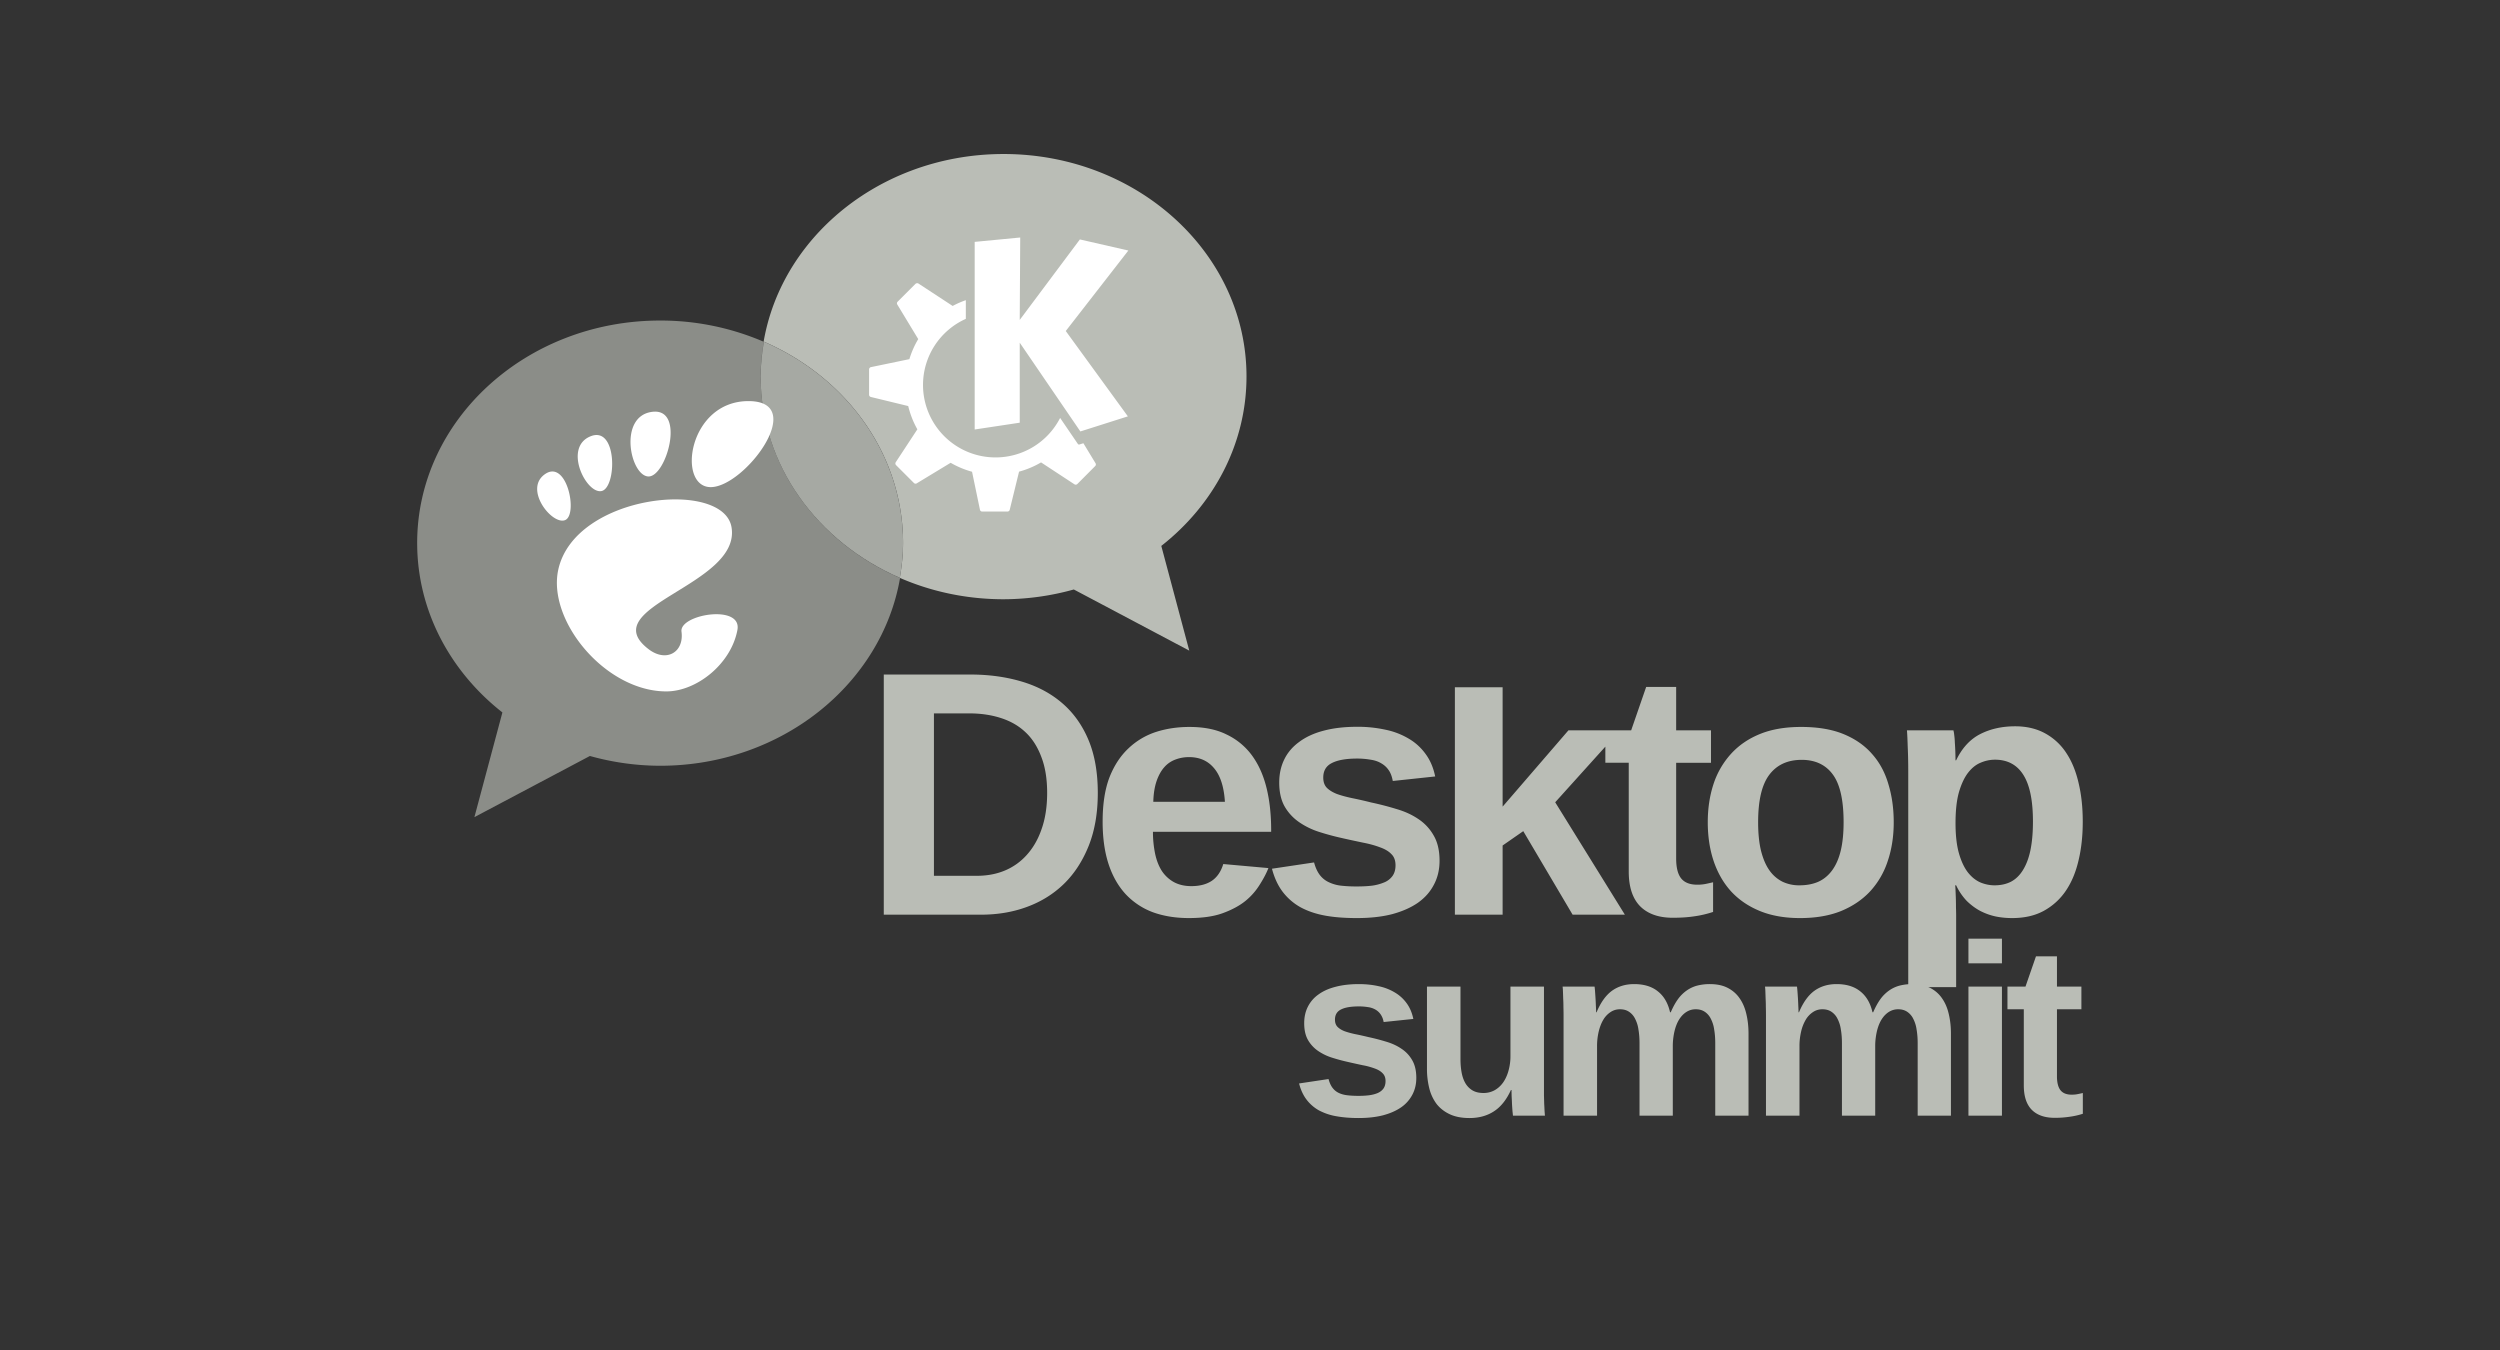 <?xml version="1.0" encoding="UTF-8" standalone="no"?>
<svg xmlns="http://www.w3.org/2000/svg" height="135" width="250">
    <rect width="100%" height="100%" fill="#333333" stroke="none"/>
    <path d="M76.389 34.17c-.196 1.136-.325 2.293-.325 3.48 0 8.89 5.691 16.559 13.919 20.13.196-1.136.325-2.292.325-3.479 0-8.89-5.69-16.569-13.92-20.131z" opacity=".85" fill="#babdb6"/>
    <g fill="#babdb6">
        <path d="M66.01 32.054c-13.404 0-24.293 9.958-24.293 22.245 0 6.771 3.314 12.86 8.523 16.945l-2.8 10.469 11.55-6.115a26.23 26.23 0 007.02.978c12.106 0 22.16-8.148 23.996-18.776-8.235-3.57-13.938-11.262-13.938-20.156 0-1.182.104-2.338.298-3.47a26.078 26.078 0 00-10.355-2.12z" opacity=".65"/>
        <path d="M100.357 15.402c-13.073 0-23.747 9.47-24.269 21.335.046-.87.155-1.726.3-2.57 8.229 3.562 13.92 11.24 13.92 20.131 0 1.187-.13 2.343-.326 3.48a24.6 24.6 0 01-6.27-3.922c4.35 3.758 10.205 6.069 16.645 6.069a26.26 26.26 0 007.025-.977l11.545 6.115-2.797-10.472c5.21-4.084 8.52-10.174 8.52-16.945 0-12.288-10.888-22.245-24.294-22.245zM83.712 53.857zm-7.62-15.173c.004.089.01.177.015.265l-.016-.265zm.083 1.08c.008.076.015.154.024.23-.009-.076-.016-.154-.024-.23zm.16 1.223l.038.204c-.012-.068-.026-.136-.037-.204zm.193.998zm.275 1.126c.011.04.021.083.033.124-.012-.041-.022-.083-.033-.124zm.325 1.067l.086.246-.086-.246zm.352.966l.098.25-.098-.25zm.487 1.153l.043.09-.043-.09zm.424.863l.16.302-.16-.302zm.5.908l.149.26c-.051-.086-.1-.174-.15-.26zm.637 1.036c.069.105.14.208.211.312-.07-.104-.142-.207-.211-.312zm.538.78zm.58.768zm.812.978zm6.919 15.823v24.015h9.709c1.647 0 3.176-.251 4.596-.774 1.432-.523 2.68-1.3 3.726-2.322 1.045-1.023 1.865-2.296 2.468-3.807.602-1.522.903-3.274.903-5.274 0-2.045-.31-3.817-.936-5.306-.625-1.488-1.504-2.711-2.629-3.677-1.125-.966-2.459-1.68-4.016-2.145-1.556-.466-3.265-.71-5.128-.71zm76.239 1.242l-1.5 4.339h-6.274l-6.58 7.628V68.727h-4.774v22.74h4.774V84.55l2.064-1.435 4.935 8.354h5.226l-6.967-11.241 5.015-5.564v1.613h2.339v10.87c0 1.557.384 2.71 1.145 3.484.761.76 1.849 1.145 3.258 1.145.784 0 1.502-.043 2.161-.145.66-.091 1.28-.243 1.871-.436v-2.968c-.295.069-.568.132-.806.178a4.195 4.195 0 01-.79.064c-.716 0-1.256-.208-1.597-.629-.341-.431-.5-1.102-.5-2v-9.563h3.483v-3.242h-3.483v-4.339zM93.393 71.34h3.565c1.147 0 2.202.161 3.145.468.954.307 1.77.772 2.451 1.42.682.636 1.206 1.467 1.58 2.467.387 1 .581 2.199.581 3.596 0 1.364-.184 2.563-.548 3.597-.352 1.034-.847 1.892-1.484 2.597a6.048 6.048 0 01-2.225 1.58c-.853.352-1.78.516-2.79.516h-4.275zm108.124 1.29c-1.33 0-2.505.268-3.516.79-1.011.523-1.807 1.398-2.387 2.613h-.064c0-.238-.005-.52-.016-.838a22.535 22.535 0 00-.049-.92 7.413 7.413 0 00-.064-.79 2.554 2.554 0 00-.081-.451h-4.645c.034.409.058.987.08 1.725.035.739.05 1.573.05 2.516V98.71h4.79v-7.065c0-.284-.006-.59-.017-.919 0-.34-.005-.656-.016-.952a68.832 68.832 0 00-.032-.806 4.62 4.62 0 00-.033-.435h.097a5.92 5.92 0 001.065 1.564c.42.409.866.739 1.354 1 .489.25.999.435 1.533.548.545.114 1.1.162 1.645.162 1.215 0 2.258-.233 3.145-.71a6.314 6.314 0 002.225-2.016c.58-.852 1.002-1.867 1.275-3.048.284-1.182.419-2.473.419-3.871 0-1.386-.13-2.647-.403-3.806-.262-1.17-.67-2.192-1.226-3.032a5.89 5.89 0 00-2.097-1.968c-.852-.477-1.862-.726-3.032-.726zm-65.788.049c-1.26 0-2.377.126-3.354.387-.966.25-1.777.624-2.436 1.113-.659.477-1.159 1.048-1.5 1.742-.34.681-.516 1.463-.516 2.338 0 .966.185 1.767.549 2.403a4.8 4.8 0 001.435 1.549 7.53 7.53 0 002.016.983c.75.239 1.501.443 2.274.613.739.17 1.433.315 2.08.452.66.125 1.233.286 1.71.468.489.17.873.393 1.145.677.284.273.42.652.42 1.129 0 .42-.097.764-.29 1.048a1.923 1.923 0 01-.807.645 4.92 4.92 0 01-1.242.339c-.466.057-.97.08-1.516.08a13.74 13.74 0 01-1.613-.08 3.875 3.875 0 01-1.226-.355 2.386 2.386 0 01-.887-.726c-.238-.318-.428-.73-.564-1.241l-4.21.629c.24.92.604 1.697 1.081 2.322a5.775 5.775 0 001.774 1.532c.716.387 1.54.669 2.484.839.943.17 1.99.242 3.161.242 1.307 0 2.477-.126 3.5-.387 1.022-.273 1.892-.657 2.596-1.145.705-.5 1.234-1.102 1.597-1.807.375-.704.565-1.5.565-2.387 0-1.034-.2-1.878-.597-2.548a4.772 4.772 0 00-1.548-1.645c-.637-.432-1.38-.761-2.21-1a29.837 29.837 0 00-2.5-.645 39.348 39.348 0 00-1.919-.436c-.58-.125-1.084-.26-1.516-.419-.42-.17-.761-.379-1-.629-.227-.25-.339-.58-.339-1 0-.682.287-1.167.855-1.451.568-.296 1.412-.452 2.548-.452.478 0 .925.045 1.323.113.397.057.737.168 1.032.339.307.17.57.398.774.693.205.284.34.654.42 1.097l4.241-.452c-.182-.886-.502-1.633-.967-2.258a5.477 5.477 0 00-1.694-1.532 7.481 7.481 0 00-2.322-.887 12.898 12.898 0 00-2.807-.29zm-16.773.016c-1.159 0-2.26.154-3.306.484a7.228 7.228 0 00-2.774 1.629c-.796.738-1.442 1.698-1.92 2.903-.465 1.204-.693 2.69-.693 4.451 0 1.625.199 3.042.597 4.258.397 1.204.975 2.21 1.725 3.016a7.112 7.112 0 002.71 1.79c1.068.387 2.267.58 3.596.58 1.307 0 2.414-.149 3.323-.467.92-.33 1.693-.737 2.306-1.226a6.52 6.52 0 001.452-1.645c.375-.59.666-1.138.87-1.66l-4.515-.404c-.227.75-.611 1.314-1.145 1.677-.534.353-1.208.532-2.049.532-.693 0-1.285-.146-1.774-.419a3.441 3.441 0 01-1.193-1.129c-.307-.488-.525-1.067-.661-1.726a10.81 10.81 0 01-.21-2.16h11.822v-.146c0-1.534-.145-2.932-.452-4.193-.307-1.273-.792-2.365-1.451-3.274a6.695 6.695 0 00-2.549-2.113c-1.022-.511-2.255-.758-3.71-.758zm61.143 0c-1.568 0-2.943.232-4.113.71-1.17.477-2.13 1.147-2.903 2a8.333 8.333 0 00-1.742 3.032c-.375 1.159-.564 2.415-.564 3.79 0 1.42.199 2.721.596 3.903.398 1.17.986 2.191 1.758 3.032.784.84 1.74 1.486 2.887 1.951 1.148.466 2.484.694 3.984.694 1.557 0 2.91-.228 4.08-.694 1.17-.477 2.152-1.143 2.936-1.983a8.223 8.223 0 001.758-3.033c.397-1.17.596-2.461.596-3.87 0-1.387-.18-2.648-.532-3.807-.34-1.17-.879-2.175-1.629-3.016-.738-.852-1.7-1.522-2.87-2-1.171-.477-2.583-.71-4.242-.71zm-61.205 3.016c1.057 0 1.891.363 2.516 1.113.625.738.99 1.866 1.08 3.354h-7.16c.022-.795.13-1.48.322-2.048.193-.568.452-1.035.758-1.387a2.7 2.7 0 011.097-.774c.432-.17.899-.258 1.387-.258zm80.595.258c1.261 0 2.218.51 2.854 1.532.637 1.011.952 2.56.952 4.661 0 1.114-.088 2.08-.258 2.887-.17.807-.429 1.461-.758 1.984-.318.511-.716.895-1.194 1.145-.477.239-1.015.355-1.628.355-.478 0-.954-.097-1.42-.29-.466-.205-.883-.54-1.258-1.016-.363-.478-.66-1.108-.887-1.904-.227-.806-.339-1.811-.339-3.016 0-1.238.112-2.273.34-3.08.238-.818.539-1.458.902-1.935.375-.49.792-.823 1.258-1.017a3.627 3.627 0 011.436-.306zm-19.322.016c1.363 0 2.413.495 3.129 1.484.716.988 1.064 2.565 1.064 4.758 0 1.102-.097 2.06-.29 2.854-.193.796-.48 1.44-.855 1.952-.375.511-.83.895-1.387 1.145-.545.239-1.182.355-1.887.355a3.894 3.894 0 01-1.677-.355 3.52 3.52 0 01-1.323-1.145c-.363-.511-.634-1.156-.838-1.952-.194-.795-.29-1.752-.29-2.854 0-2.17.362-3.742 1.112-4.742.75-1 1.833-1.5 3.242-1.5zm-38.537 31.812c0 .62-.13 1.177-.393 1.67a3.53 3.53 0 01-1.121 1.264c-.493.342-1.097.608-1.813.799-.715.183-1.53.274-2.445.274-.819 0-1.558-.06-2.218-.179a5.827 5.827 0 01-1.741-.584 4.04 4.04 0 01-1.24-1.073c-.334-.438-.585-.978-.752-1.622l2.946-.442c.095.358.227.648.394.871.167.223.373.394.62.513.246.12.532.199.858.238.334.04.712.06 1.133.06.382 0 .736-.02 1.062-.06.334-.047.62-.123.858-.226.247-.112.438-.263.573-.453.135-.2.203-.446.203-.74 0-.334-.1-.596-.299-.787-.19-.199-.457-.358-.799-.477a7.092 7.092 0 00-1.192-.322 77.411 77.411 0 01-1.455-.322c-.54-.12-1.073-.262-1.598-.43a5.25 5.25 0 01-1.407-.68 3.357 3.357 0 01-1.002-1.084c-.255-.446-.382-1.006-.382-1.682 0-.612.12-1.157.358-1.634a3.304 3.304 0 011.05-1.228c.46-.342 1.029-.6 1.705-.775.684-.183 1.467-.275 2.35-.275.699 0 1.35.068 1.955.203a5.216 5.216 0 011.622.62c.477.278.875.636 1.193 1.074.326.437.552.966.68 1.586l-2.97.31a1.85 1.85 0 00-.298-.764 1.579 1.579 0 00-.537-.489 2.012 2.012 0 00-.727-.238 5.454 5.454 0 00-.919-.072c-.795 0-1.391.104-1.789.31-.397.2-.596.537-.596 1.014 0 .294.08.529.239.704.167.175.397.322.691.441.302.111.656.21 1.062.298.413.08.862.18 1.347.298.597.128 1.181.279 1.753.454.58.167 1.094.401 1.539.703.453.294.815.676 1.085 1.145.278.47.418 1.066.418 1.79m4.417-9.136v7.239c0 .5.04.962.12 1.383.08.414.21.772.393 1.074.183.294.418.524.704.691.294.167.652.25 1.073.25a2.29 2.29 0 001.097-.261c.334-.183.62-.438.859-.764.239-.334.421-.727.549-1.18a5.38 5.38 0 00.202-1.515v-6.917h3.352v10.876l.023.847c.016.263.028.501.036.716l.036.465h-3.196a16.067 16.067 0 00-.048-.453c-.016-.215-.032-.45-.048-.704-.008-.254-.02-.509-.035-.763-.008-.255-.012-.47-.012-.644h-.06c-.445.978-1.014 1.69-1.705 2.134-.684.446-1.499.668-2.445.668-.771 0-1.427-.127-1.968-.381-.54-.255-.982-.6-1.324-1.038a4.348 4.348 0 01-.727-1.574 8.047 8.047 0 01-.227-1.956v-8.193h3.351m17.904 12.903v-7.24c0-.5-.036-.957-.107-1.37a3.28 3.28 0 00-.334-1.074 1.761 1.761 0 00-.609-.704c-.246-.167-.548-.25-.906-.25-.342 0-.652.091-.93.274a2.32 2.32 0 00-.728.763c-.198.326-.353.72-.465 1.181a6.3 6.3 0 00-.167 1.503v6.917h-3.35v-10.018c0-.278-.005-.564-.013-.859 0-.294-.008-.572-.024-.834-.008-.27-.016-.51-.024-.716a4.558 4.558 0 00-.035-.477h3.196c.016.095.032.25.048.465.015.207.031.437.047.692.016.254.028.509.036.763.016.254.024.47.024.644h.048c.413-.986.926-1.701 1.538-2.147.62-.445 1.36-.668 2.218-.668.986 0 1.777.243 2.374.728.604.477 1.01 1.173 1.216 2.087h.072c.23-.533.477-.978.739-1.336a3.74 3.74 0 01.882-.858 3.294 3.294 0 011.05-.477 5.106 5.106 0 011.24-.144c.708 0 1.304.128 1.79.382.492.255.89.604 1.192 1.05.31.445.532.97.668 1.574.143.604.214 1.256.214 1.956v8.193h-3.327v-7.24c0-.5-.036-.957-.107-1.37a3.28 3.28 0 00-.334-1.074 1.762 1.762 0 00-.609-.704c-.246-.166-.548-.25-.906-.25-.334 0-.64.087-.918.262-.27.167-.51.41-.716.728-.199.31-.354.684-.465 1.12a6.715 6.715 0 00-.19 1.456v7.072h-3.328"/>
        <path d="M184.194 111.565v-7.24c0-.5-.036-.957-.108-1.37a3.28 3.28 0 00-.334-1.074 1.761 1.761 0 00-.608-.704c-.246-.167-.549-.25-.906-.25-.342 0-.652.091-.93.274a2.32 2.32 0 00-.728.763 4.1 4.1 0 00-.465 1.181 6.3 6.3 0 00-.167 1.503v6.917h-3.351v-10.018c0-.278-.004-.564-.012-.859 0-.294-.008-.572-.024-.834-.008-.27-.016-.51-.024-.716a4.558 4.558 0 00-.036-.477h3.196c.016.095.032.25.048.465.016.207.032.437.048.692.016.254.028.509.036.763.015.254.023.47.023.644h.048c.414-.986.926-1.701 1.539-2.147.62-.445 1.36-.668 2.218-.668.986 0 1.777.243 2.373.728.604.477 1.01 1.173 1.217 2.087h.071c.23-.533.477-.978.74-1.336a3.74 3.74 0 01.882-.858 3.294 3.294 0 011.05-.477 5.106 5.106 0 011.24-.144c.707 0 1.304.128 1.789.382.493.255.89.604 1.192 1.05.31.445.533.97.668 1.574.143.604.215 1.256.215 1.956v8.193h-3.327v-7.24c0-.5-.036-.957-.108-1.37a3.28 3.28 0 00-.334-1.074 1.762 1.762 0 00-.608-.704c-.246-.166-.549-.25-.906-.25-.334 0-.64.087-.919.262-.27.167-.509.41-.715.728-.199.31-.354.684-.465 1.12a6.715 6.715 0 00-.191 1.456v7.072h-3.328m12.65-15.231v-2.468h3.351v2.468h-3.35m0 15.23V98.66h3.35v12.904h-3.35m8.613.217c-.986 0-1.745-.266-2.278-.799-.533-.54-.799-1.355-.799-2.444v-7.61h-1.634v-2.265h1.801l1.05-3.03h2.099v3.03h2.444v2.266h-2.444v6.702c0 .628.119 1.094.357 1.396.239.294.609.44 1.11.44.206 0 .393-.015.56-.047.167-.032.354-.071.56-.119v2.075c-.413.135-.85.235-1.311.298a9.907 9.907 0 01-1.515.108"/>
    </g>
    <path d="M102.023 23.75l-4.555.438V42.95l4.506-.681v-8l6.063 8.876 4.75-1.509-6.21-8.535 6.258-8.048-4.847-1.11-6.014 8.049.049-8.243zm-10.326 4.574a.237.237 0 00-.146.058l-1.79 1.79a.229.229 0 00-.03.283l2.093 3.455a8.92 8.92 0 00-.886 2.005l-3.844.798a.24.24 0 00-.185.233v2.53c0 .108.081.2.185.224l3.727.905c.2.823.507 1.61.915 2.326l-2.16 3.29a.233.233 0 00.029.292l1.79 1.79a.229.229 0 00.282.03l3.387-2.054a9.01 9.01 0 002.141.896l.789 3.795a.229.229 0 00.223.185h2.53a.23.23 0 00.225-.175l.934-3.815a8.893 8.893 0 002.2-.925l3.337 2.19c.092.06.214.048.292-.03l1.781-1.79a.23.23 0 00.04-.282l-1.217-2.005-.4.127a.142.142 0 01-.155-.059s-.769-1.13-1.771-2.598a7.252 7.252 0 01-6.462 3.95 7.252 7.252 0 01-7.25-7.25 7.247 7.247 0 014.281-6.607v-1.869c-.458.16-.902.354-1.323.584v-.01l-3.416-2.238a.213.213 0 00-.146-.03zM74.846 40.11c-6.04 0-7.172 8.602-3.775 8.602s9.814-8.602 3.775-8.602zm-10.028 7.536c1.809.11 3.793-6.903.394-6.462-3.4.441-2.204 6.352-.394 6.462zm-8.291 4.358c1.287-.566.166-6.105-2.022-4.594-2.186 1.51.736 5.16 2.022 4.594zm3.625-2.899c1.532-.312 1.616-6.595-1.115-5.468-2.732 1.128-.415 5.78 1.115 5.468zm7.998 14.059c.272 2.075-1.523 3.1-3.28 1.762-5.593-4.259 9.262-6.383 8.283-12.202-.813-4.83-15.631-3.342-17.319 4.215-1.142 5.11 4.702 12.202 10.8 12.202 3 0 6.46-2.709 7.107-6.14.494-2.617-5.818-1.568-5.591.163z" fill="#fff"/>
</svg>
